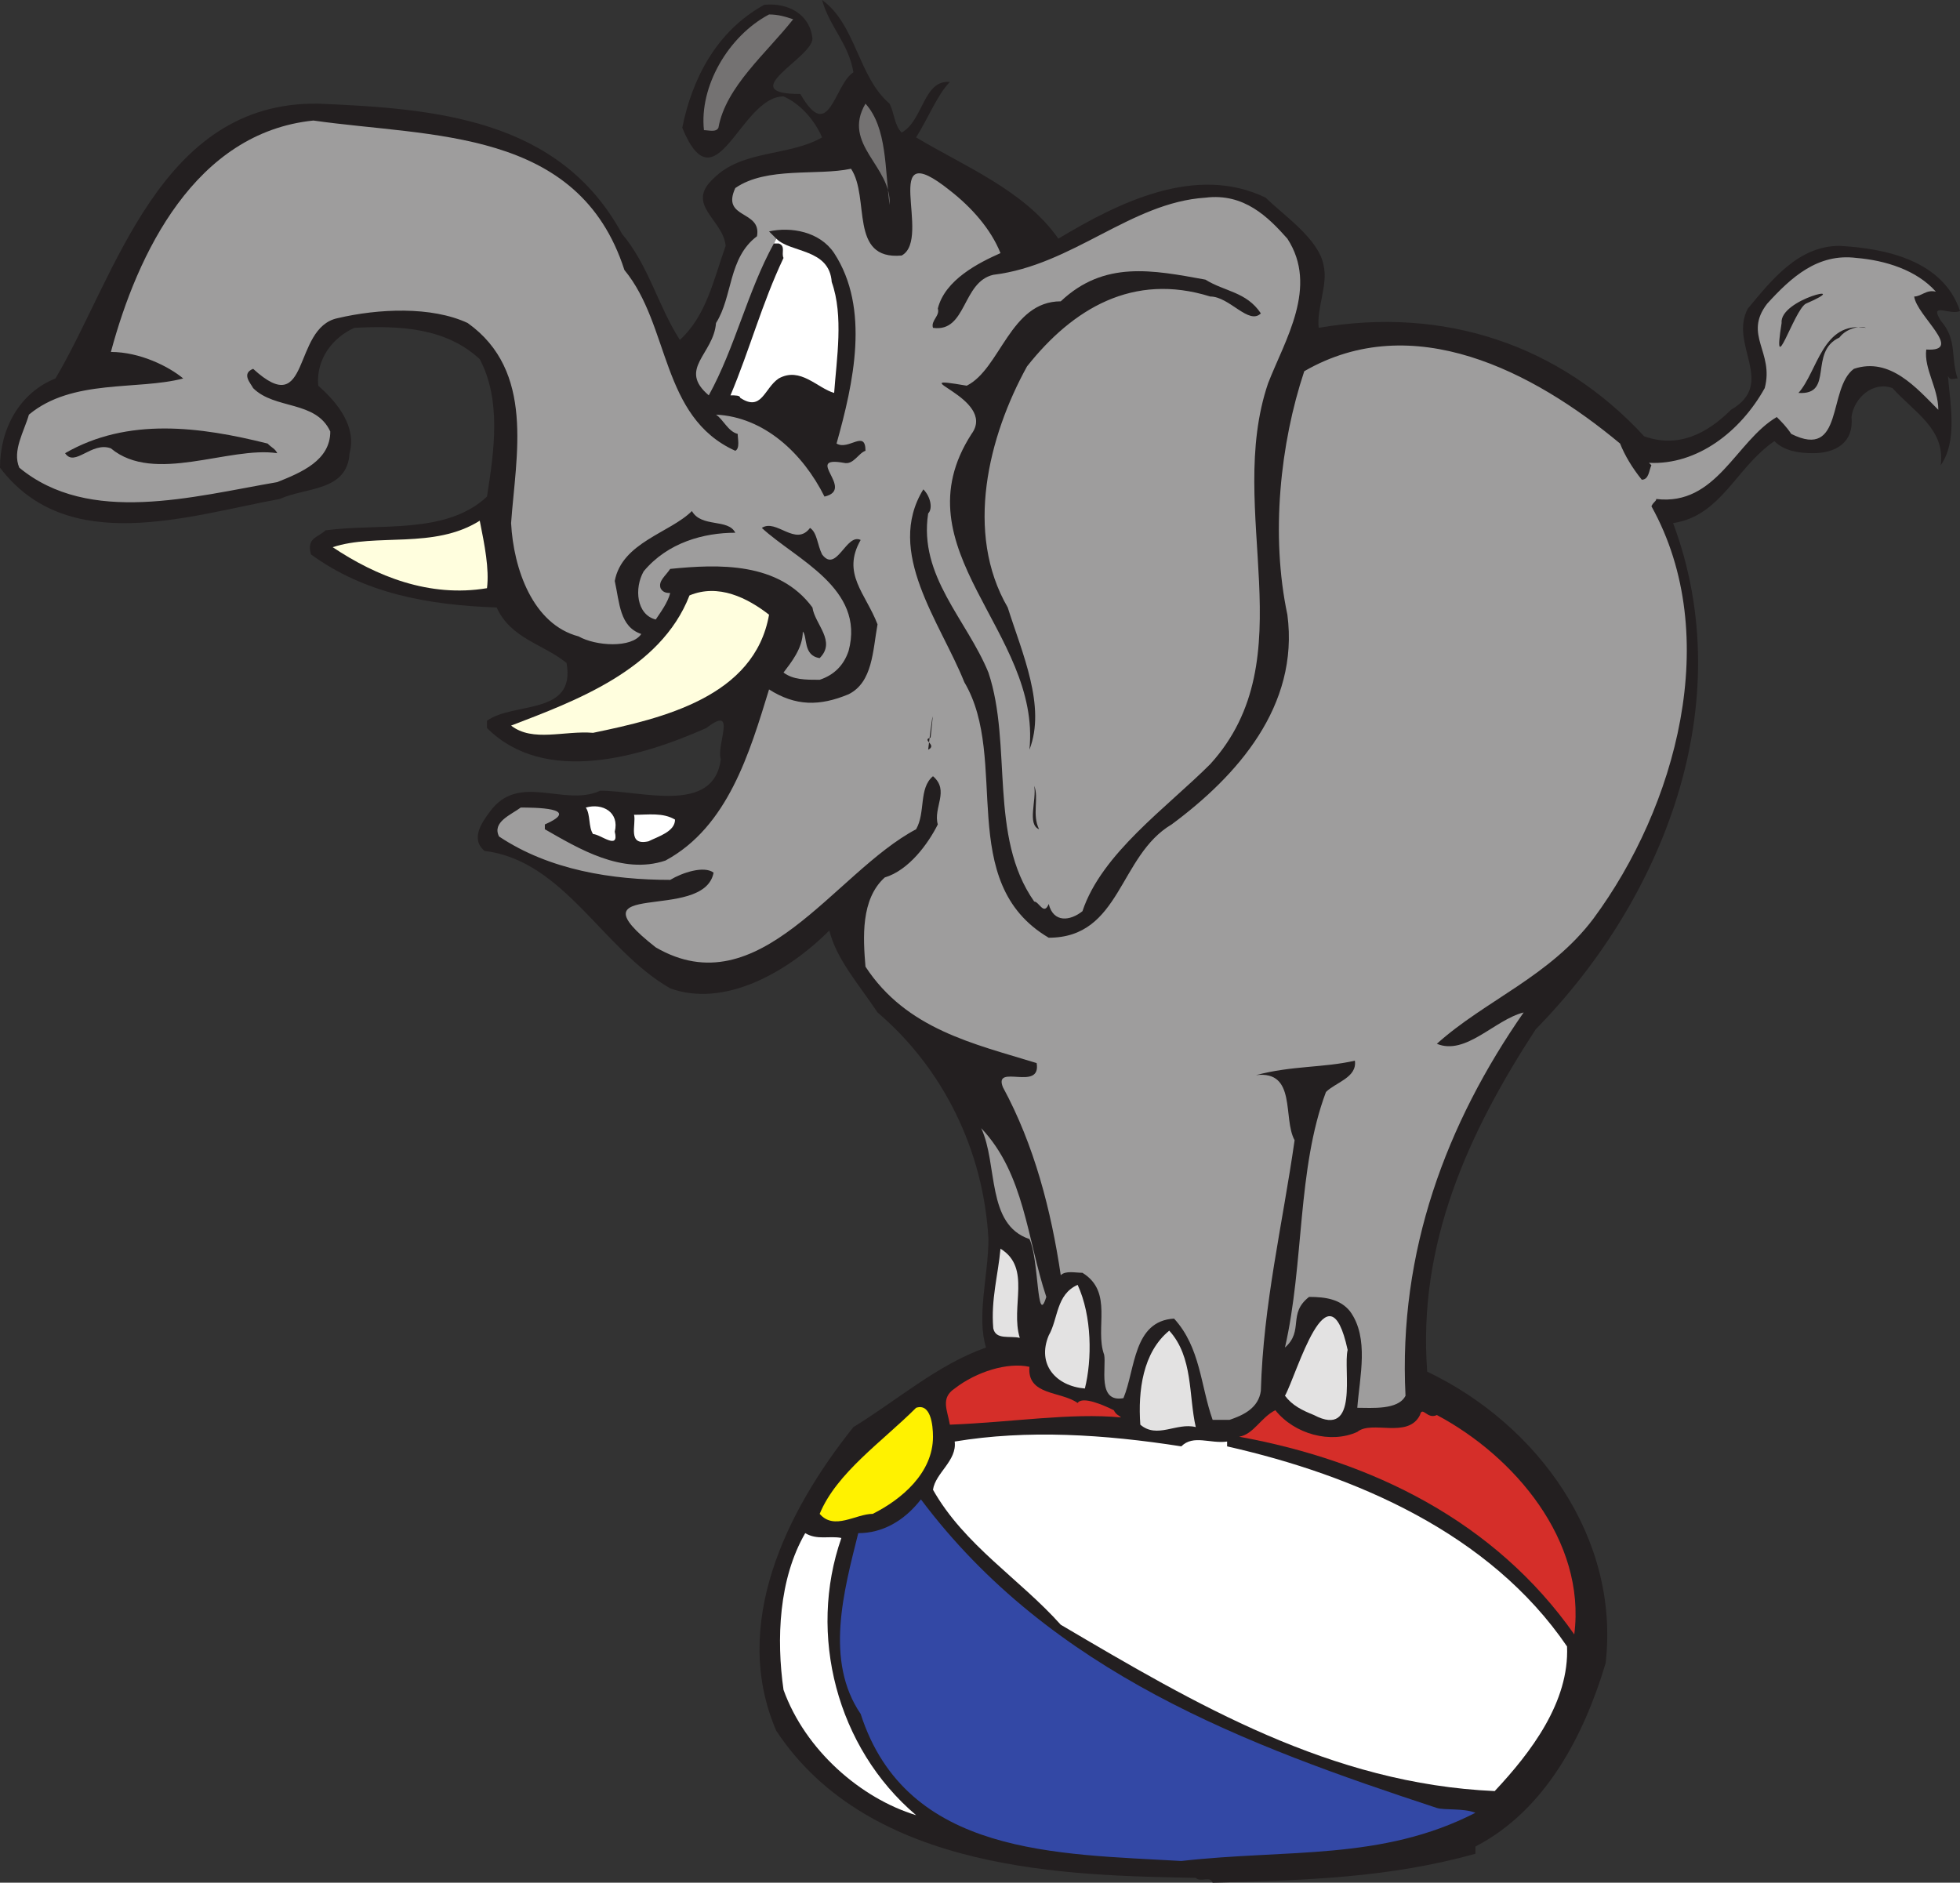 <svg xmlns="http://www.w3.org/2000/svg" width="609.75" height="585.75"><rect width="100%" height="100%" fill="#333333" stroke="none"/><path fill="#231f20" fill-rule="evenodd" d="M276.75 32.25c1.5 3 1.5 6.75 3.75 9 6.75-3.75 6.75-16.5 15-15.75-3.75 3.75-6.75 11.25-10.5 17.25 15 9 33.75 16.5 44.25 31.5C348 63 372 51 393.75 61.5c5.25 5.25 16.5 12.75 18 21 1.5 6-2.25 13.5-1.5 19.5 39-6.75 75 5.25 101.25 33.75 10.5 3.75 19.5-.75 27-8.25 14.25-8.25-.75-20.25 5.25-31.5 7.5-9 15.75-19.5 28.5-19.5 14.25.75 32.25 4.5 37.5 20.25-3 1.5-9.75-3-6 3 5.25 6 3 11.25 5.25 18-1.5 0-2.25.75-3-.75.75 9 3 20.25-2.25 27.75 1.5-11.25-8.25-16.5-15-24-6-2.25-12 3-12.75 9 .75 8.25-5.25 11.25-12 11.25-4.5 0-9-.75-12-3.75-12 8.25-16.5 23.25-31.5 25.5 21 56.25-3 117-42.75 157.5C456.75 352.5 441 387 444 426.75c34.5 16.5 60 51.75 55.5 90.75-6.75 22.5-18.75 45.75-40.5 57v2.25c-27 7.5-52.5 8.25-81.75 9-.75-2.25-3.75 0-5.25-1.5-39-.75-101.25-1.5-130.5-45.75-14.25-33 3-68.25 24-94.5 13.5-8.25 26.25-19.5 41.25-24.75-3-9.75.75-22.5.75-33.75-1.5-27.75-14.25-53.25-34.5-70.5-6-9-12.75-16.5-15-25.5-13.5 13.5-33 24-49.5 18-21-12-33-39.75-57.75-42.75-4.5-3.75-.75-9 1.5-12 9-12.75 23.25-1.5 34.5-6.75 12.75 0 35.25 7.5 37.5-9.75-1.5-4.5 5.25-17.25-4.5-9.75-20.25 9-50.25 18-68.25 0v-2.25c8.25-6 27.75-1.5 24.75-18-7.5-6-17.25-7.5-21.75-17.25-21.75-.75-41.25-4.5-57.75-16.5-1.5-5.25 2.25-5.25 4.5-7.5 16.5-2.25 37.5 1.5 50.25-10.5 2.25-14.25 4.5-30-2.25-42.75-10.5-9.75-24.75-10.5-39-9.75-6.75 3-12 9.75-11.25 18 6 5.25 12 12.75 9.75 21-.75 12-13.5 10.5-21.75 14.25-28.5 5.25-66 18-87-9.75 0-12 6-23.25 17.25-27.75C36 86.25 49.5 31.5 99 32.25c36 1.5 75 4.5 94.5 40.5 8.25 9.75 11.25 22.5 18 33 8.25-7.5 10.5-18.75 14.25-29.25-.75-8.25-12.75-12.75-3.75-21 9-9 23.25-6.75 33.75-12.75-2.25-5.25-6.75-10.5-12-12.75-13.5 0-21 35.25-31.5 9.75 3-15 10.5-30 25.5-38.25 7.5-.75 14.25 3 15 10.5 0 6-24.75 17.25-3.75 17.25 9 15.75 10.5-3 16.5-6.75-1.5-9-7.5-14.25-9.75-22.5 10.5 7.5 11.25 24 21 32.25"/><path fill="#747272" fill-rule="evenodd" d="M246.75 6c-8.25 10.5-21 21-23.25 33.75-.75 1.5-3 .75-4.5.75-1.5-13.5 7.5-29.25 20.25-36 3 0 5.25.75 7.5 1.5m30 57.75c.75-12-15-18.75-7.5-31.5 6.75 7.5 6 20.25 7.5 31.5"/><path fill="#9e9d9d" fill-rule="evenodd" d="M241.5 74.25 239.25 72c6.75-1.5 15.75 0 20.25 6.75 11.25 17.25 6 40.5.75 59.25 3.75 2.25 9-4.5 9 2.25-2.25.75-3.75 4.5-6.75 3.75-12.75-2.25 3.75 8.25-6 10.5-6.75-13.5-18.75-24.75-33.75-25.5 2.25 1.5 3.75 5.25 6.75 6 0 1.5.75 4.5-.75 5.25-23.25-10.5-20.25-39-34.5-56.25-14.25-44.25-60-41.25-96.75-46.5-36.75 3.75-54.75 41.25-63 72 9 0 18 4.5 22.5 8.25-14.25 3.75-34.5 0-48 11.25-1.5 5.25-5.25 11.25-3 16.5 21.75 18 54 9 80.25 4.5 7.5-3 16.5-6.75 16.5-15.75-4.5-9.75-17.25-6.75-24-13.5-.75-1.5-3.75-4.5 0-6 18 16.5 12-12.75 26.25-15.75 12.75-3 29.25-3.75 40.5 1.5 21 15 15 41.25 13.5 62.25.75 14.25 6.75 31.5 21 35.25 5.25 3 16.5 3.75 19.5-.75-6.75-2.25-6.75-9.75-8.25-16.5 2.25-12 17.25-15 24-21.75 3 5.25 11.25 2.25 13.5 6.75-9.75 0-21 3-28.5 12-3 5.25-2.25 13.5 3.75 15 1.5-2.25 3.75-5.25 4.5-8.25-.75 0-2.25 0-3-1.5-.75-2.25 1.5-3.75 3-6 15-1.5 33.75-2.25 44.25 12 .75 5.25 7.5 10.5 2.25 15.75-5.25-.75-3.75-6.75-5.25-8.25 0 5.25-3.75 9.75-6 12.75 3 2.25 6.75 2.25 11.25 2.25 4.5-1.5 7.5-4.5 9-9 5.25-19.5-16.5-28.5-27-38.25 4.5-3 10.5 6 15 0 2.25 1.5 2.25 5.25 3.75 8.25 4.5 6 7.5-6.75 12-4.5-6 10.5 1.5 16.5 5.25 26.25-1.5 8.25-1.5 18-9 21.75-9 3.75-16.5 3.75-24.75-1.5-6 19.5-12.75 42.75-32.25 53.25-13.5 4.5-27-3.75-37.5-9.75v-1.5c12-5.25-3.75-5.25-7.5-5.25-3 2.25-9 4.5-6.75 9 15.75 10.5 35.25 13.5 53.25 13.5 3.75-2.25 10.5-4.5 13.5-2.25-3 15.75-45.75 1.5-18 23.25 32.25 18.75 55.5-23.25 81-36.75 3-5.25.75-12.75 5.25-16.5 5.25 4.5 0 9.75 1.5 15-3 6-9 14.25-16.5 16.5-7.5 6.75-6.75 18.75-6 27.75 12.75 19.5 33.75 24 53.25 30 1.5 9-13.5 0-10.5 7.5 9.75 18 15 38.25 18 58.5 1.5-1.5 4.5-.75 6.75-.75 9.75 6 3.75 17.25 6.75 25.5.75 3.75-2.25 15 6 13.5 3.75-9 3-24 15.75-24.75 8.25 9 8.25 21 12 31.5h5.25c4.5-1.5 9-3.75 9.75-9 .75-27 6.75-51.75 10.5-78-3.75-6.75.75-21.75-12-20.25 11.25-3 21-2.25 30.75-4.5.75 5.25-6 6.75-9 9.75-9 24-6.75 53.25-12.75 79.5 6-5.25.75-10.5 7.5-15.75 5.25 0 9.75.75 12.75 4.5 6 8.25 3 20.25 2.25 30 4.5 0 12.75.75 15-3.75C435 389.25 450 349.5 474 315c-9 2.25-18 13.5-27 9.75 15-13.5 35.25-21 48.75-39 25.5-34.5 40.5-87.75 18-128.25.75-1.5 1.5-1.5 1.5-2.25 18.75 2.25 24.75-18 37.5-25.5 1.5 1.5 3 3 4.5 5.25 16.5 8.25 11.25-14.25 19.5-20.25 11.25-3.75 19.5 6 26.25 12.75 0-6.75-4.5-12.75-3.75-18.75 12 .75-3-10.5-3.75-16.5 2.25 0 3.75-2.25 6.75-1.5-6-6.75-15.75-9.75-24.75-10.5-12-1.5-20.25 6-27.75 14.25-7.5 9.75 2.25 15-.75 26.25-7.5 13.5-21 24-36 23.25l.75.75c-.75 1.5-.75 4.5-3 4.5-3-3.75-5.25-7.5-6.75-11.25-27-22.5-64.5-42-98.25-22.5-7.5 22.5-10.5 51-5.25 75.75 3.75 28.5-15.75 50.25-36 65.25-16.5 9.75-15.75 35.25-38.25 35.25-29.25-17.25-12-55.5-26.25-79.5-7.5-18.75-24.75-40.5-12.75-60 2.25 2.25 3 6 1.5 7.5-3 19.5 12 33 18.75 49.5 7.5 22.5 0 51 14.25 71.25 1.5 0 3 4.5 4.5.75 1.5 6 6.75 5.25 10.5 2.25 6-18 26.25-32.25 39.75-45.75 30-33 4.5-78.75 18-118.5 5.25-13.5 15.75-30 6-45C394.5 67.5 387 60 375 61.5c-23.25 1.5-41.25 21-66 24-9.75 2.25-8.25 18-18.75 16.5-.75-2.25 2.25-3.75 1.5-6 2.25-9 12.75-14.25 19.5-17.25-3-7.5-9-14.25-15.75-19.5-22.5-18-5.25 15-15 20.25-16.5 1.5-9.75-18-15.75-27-10.5 2.25-26.25-.75-36 6-4.5 9.75 8.25 6.75 6.75 15-9 6.75-7.5 18.75-12.75 27-.75 9.75-12 14.25-2.25 22.5 8.25-15 12-32.25 20.25-47.25l.75-1.5"/><path fill="#fff" fill-rule="evenodd" d="M241.5 74.25c4.5 4.5 16.5 3 17.25 13.5 3.75 10.5 1.5 24 .75 34.5-5.25-1.5-10.5-8.25-17.25-4.5-4.5 3-5.25 10.5-12 6 0-.75-1.5-.75-3-.75 6-14.25 9.75-28.5 16.5-42.75-.75-1.5.75-3.75-1.5-4.5h-1.5l.75-1.5"/><path fill="#231f20" fill-rule="evenodd" d="M392.25 97.5c-3.75 3.75-9.75-5.25-15.75-5.25-24-7.5-42.75 3.75-57 21.75-12 21.75-19.5 51.75-6 75 4.5 14.25 12 30.75 6.75 44.25C324 196.5 279 171 302.25 135c8.25-11.25-23.25-18.75-1.5-15 10.5-5.25 13.5-26.25 29.25-26.25C343.5 81 358.5 84 375 87c6 3.75 12.75 3.75 17.25 10.5m169.5-3c-3.75 2.25-10.5 24.75-7.5 6-.75-7.5 23.25-12.75 7.5-6m10.5 10.5c-9.75 4.5-1.5 18-12.75 17.25 6-6.75 7.5-22.5 21-20.25-1.5-.75-6 0-8.25 3m-486 36c-15-2.25-38.25 9.75-51.75-1.5-6-2.25-11.25 6-14.25 1.5 19.5-11.25 42-8.25 63-3 1.5 1.5 2.25 1.5 3 3"/><path fill="#fffede" fill-rule="evenodd" d="M151.5 183c-18 3-34.5-3.75-48-12.75 13.5-4.5 31.5.75 45.75-8.25 1.5 7.5 3 15 2.25 21m87.75 8.25c-4.5 25.5-33 32.25-54.75 36.75-9-.75-18.75 3-25.5-2.25 19.5-7.5 46.5-17.25 55.5-40.5 9-3.75 18 .75 24.75 6"/><path fill="#231f20" fill-rule="evenodd" d="M288.75 233.25c.75-6.75 2.25-17.25.75-3.75-3 .75 2.25 2.25-.75 3.75m34.5 24.75c-3.75-1.5-.75-9-1.5-13.5 1.5 3.75-.75 9 1.5 13.5"/><path fill="#fff" fill-rule="evenodd" d="M191.25 258.75c1.5 6-4.5.75-6.75.75-1.5-2.25-.75-6-2.25-8.25 5.25-1.5 10.5 1.5 9 7.5M210 255c0 3.75-5.25 5.25-8.25 6.75-6.75 1.5-3.75-5.25-4.5-8.25 4.5 0 9-.75 12.75 1.5"/><path fill="#9e9d9d" fill-rule="evenodd" d="M325.5 403.5c-3 9.75-2.25-12-5.25-18-13.5-4.5-9.75-23.25-15-34.5 13.5 14.25 14.25 34.5 20.25 52.5"/><path fill="#e3e2e2" fill-rule="evenodd" d="M317.25 416.25c-3-.75-7.5.75-8.25-3-.75-9 1.5-16.5 2.25-24.75 9.75 6 3 18 6 27.75M337.5 432c-9-.75-15-7.5-11.25-16.5 3-5.25 2.25-12.75 9-15.75 4.5 9.75 4.5 23.25 2.25 32.25m81.75-12c-1.5 6 3.75 27.75-10.5 20.25-3.75-1.5-6.75-3-9-6 3.75-6.75 13.5-42 19.5-14.25M372 444c-6-1.5-12 3.75-17.25-.75-.75-10.5.75-22.5 9-29.25 7.5 8.25 6 20.25 8.25 30"/><path fill="#d52e29" fill-rule="evenodd" d="M335.25 436.5c1.5-2.25 8.25.75 11.25 2.25.75 1.5 1.5 1.5 2.25 2.25-15.75-1.5-33.75 1.5-53.25 2.25-.75-4.5-3-8.25 1.5-11.25 6.75-5.25 16.5-8.25 23.25-6.75-.75 9 9.75 7.5 15 11.25"/><path fill="#fff200" fill-rule="evenodd" d="M290.25 447c0 11.25-9.75 19.5-18.75 24-5.25 0-12 5.25-16.5 0 5.25-12.75 19.5-22.5 30-33 4.5-1.5 5.25 5.25 5.25 9"/><path fill="#d52e29" fill-rule="evenodd" d="M422.25 445.5c4.5-3.75 15.75 2.25 19.5-5.25.75-3 2.25 1.5 5.25 0 24 12.75 46.5 39 42.75 68.25-24.75-35.25-63-54-104.25-61.5 4.5-.75 6.75-6 11.25-8.25 6 7.5 17.25 10.5 25.5 6.75"/><path fill="#fff" fill-rule="evenodd" d="M381.75 448.5v1.5c39.75 9 81.75 27 105.75 62.25.75 17.25-11.25 33-22.5 45-51-2.25-93-27-135-51.75-12.75-14.25-30-24.75-39.75-42 .75-5.25 7.5-9 6.75-15 22.5-3.75 46.5-2.25 70.5 1.5 3.75-3.75 9-.75 14.25-1.5"/><path fill="#3348a5" fill-rule="evenodd" d="M447 562.5c2.25.75 8.25 0 12 1.5-29.25 15-58.5 11.25-91.5 15-38.25-2.25-85.5-1.5-99.75-45.75C256.5 516.75 262.5 495 267 477c7.5 0 14.25-3.75 19.5-10.5 40.5 54 101.25 76.5 160.5 96"/><path fill="#fff" fill-rule="evenodd" d="M261.75 478.5c-10.5 30-1.5 65.25 23.25 86.25-17.25-5.25-34.5-20.25-41.25-39-2.25-15.75-1.5-34.5 6.75-48.75 3.75 2.25 7.5.75 11.25 1.5"/></svg>

